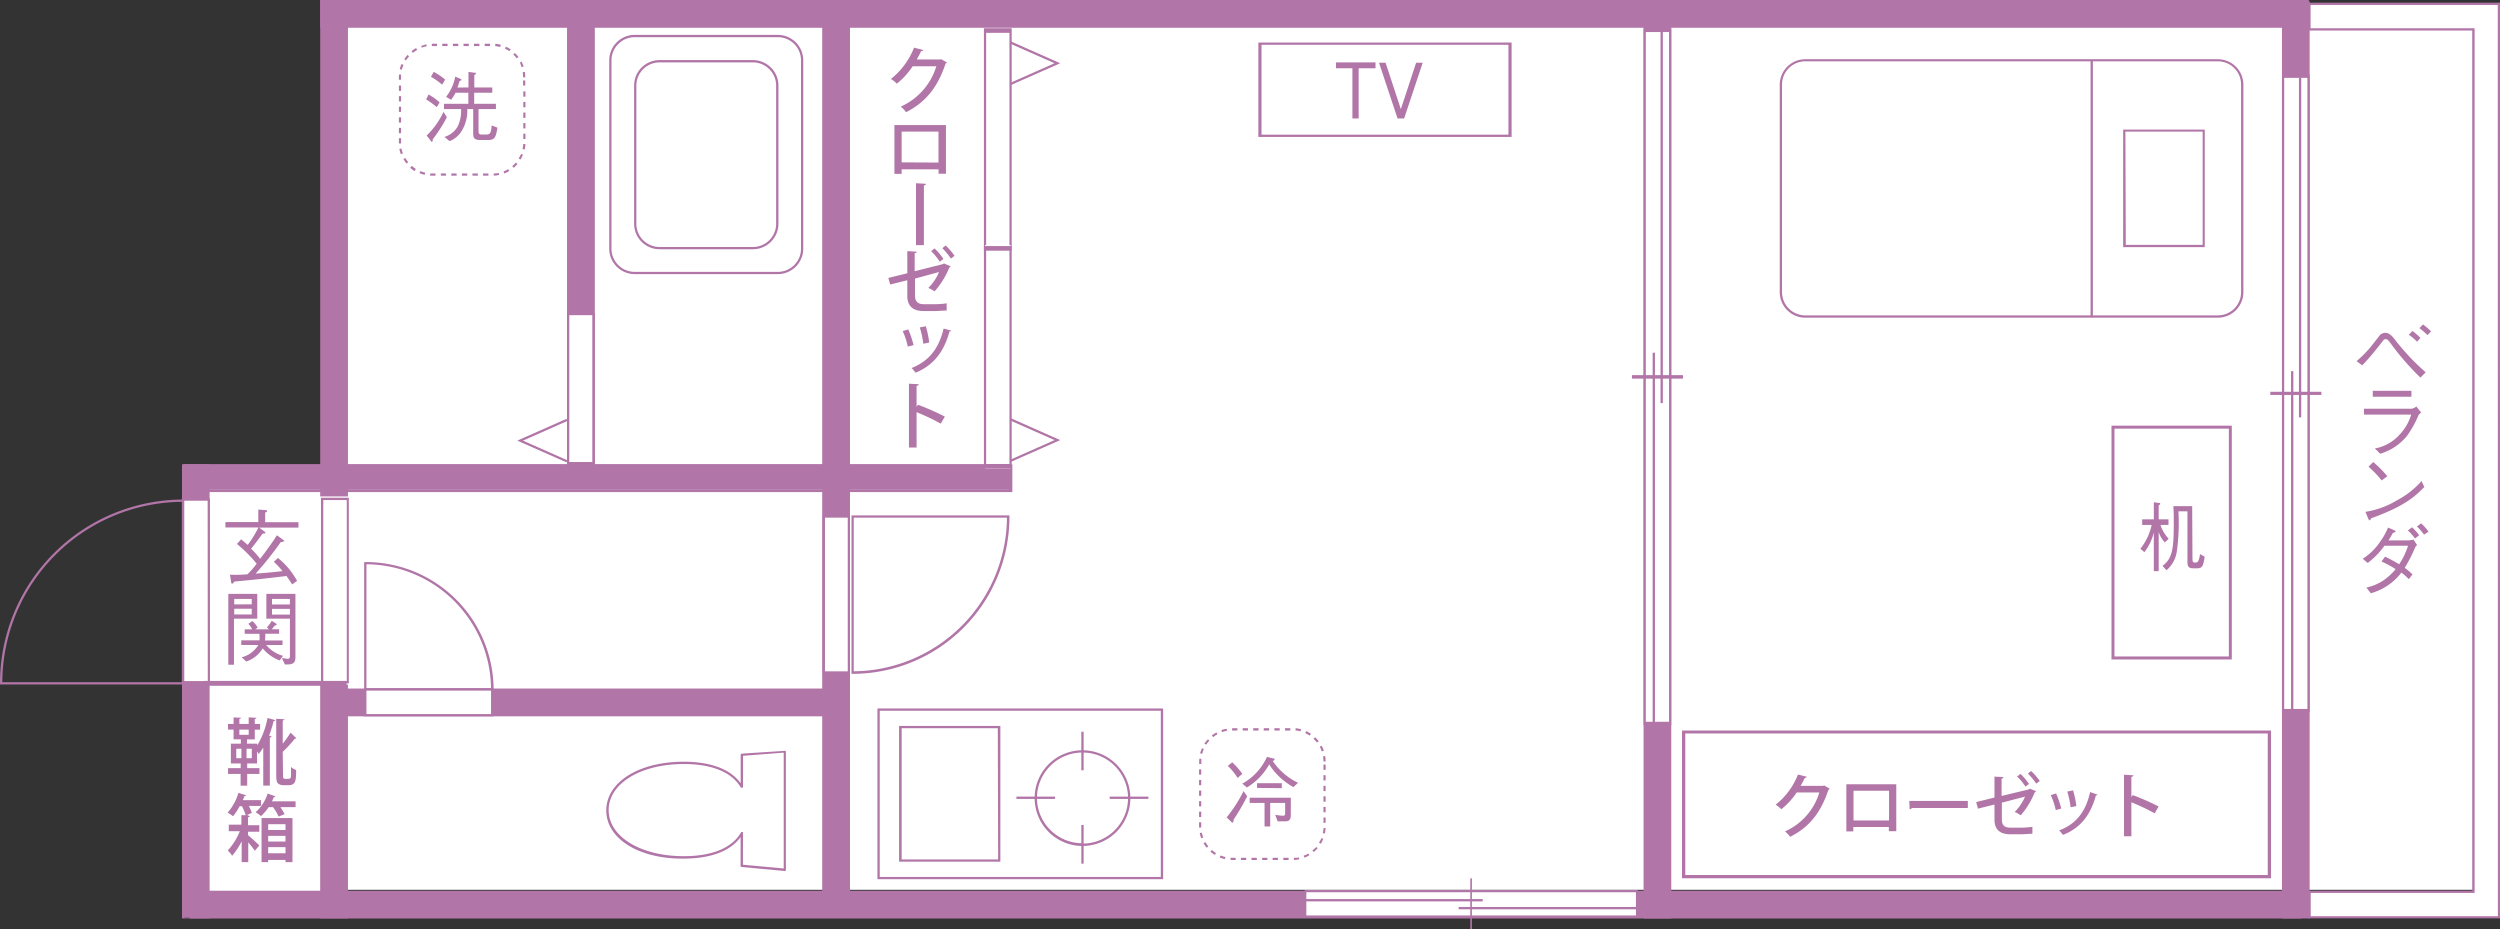 <svg xmlns="http://www.w3.org/2000/svg" xmlns:xlink="http://www.w3.org/1999/xlink" viewBox="0 0 379.86 141.22"><rect x="0" y="0" width="379.86" height="141.22" fill="#333333" stroke="none"/><defs><style>.cls-1{fill:#fff;}.cls-2{fill:#b175a7;}.cls-3{clip-path:url(#clip-path);}.cls-4{clip-path:url(#clip-path-2);}</style><clipPath id="clip-path"><rect class="cls-1" x="48.58" y="75.43" width="4.65" height="28.59"/></clipPath><clipPath id="clip-path-2"><rect class="cls-2" x="30.93" y="103.46" width="21.7" height="0.74"/></clipPath></defs><g id="レイヤー_2" data-name="レイヤー 2"><g id="レイヤー_1-2" data-name="レイヤー 1"><rect class="cls-1" x="50.79" y="4.04" width="327.03" height="131.16"/><path class="cls-2" d="M337,48.27H274.29a3.88,3.88,0,0,1-3.87-3.87V12.84A3.88,3.88,0,0,1,274.29,9H337a3.88,3.88,0,0,1,3.87,3.87V44.4A3.88,3.88,0,0,1,337,48.27ZM274.29,9.32a3.53,3.53,0,0,0-3.52,3.52V44.4a3.53,3.53,0,0,0,3.52,3.52H337a3.53,3.53,0,0,0,3.52-3.52V12.84A3.53,3.53,0,0,0,337,9.32Z"/><rect class="cls-2" x="317.65" y="9.14" width="0.35" height="38.95"/><path class="cls-2" d="M335,37.55H322.6V19.69H335Zm-12-.34h11.68V20H322.94Z"/><path class="cls-2" d="M206.44,10.37V18h-.95V10.37H203V9.48h6v.89Z"/><path class="cls-2" d="M213.35,18h-1l-2.82-8.47h1l2.32,7.06,2.32-7.06h1Z"/><path class="cls-2" d="M229.68,20.81H191.2V6.46h38.48Zm-38-.35H229.2V6.81H191.68Z"/><polygon class="cls-1" points="379.69 0.59 379.69 139.38 350.9 139.38 350.9 135.5 375.81 135.5 375.81 4.46 350.9 4.46 350.9 0.59 379.69 0.59"/><path class="cls-2" d="M350.73.41h29.13V139.55H350.73v-4.22h24.91V4.64H350.73Zm28.79.35H351.08V4.29H376V135.68h-24.9v3.53h28.44Z"/><rect class="cls-2" x="346.9" y="0.2" width="3.87" height="139.18"/><path class="cls-2" d="M346.73.2h4.21V139.56h-4.21Zm3.87.35h-3.53V139.21h3.53Z"/><rect class="cls-1" x="29.82" y="73.2" width="21" height="64"/><rect class="cls-2" x="29" y="135.51" width="320.53" height="3.87"/><path class="cls-2" d="M28.82,135.34h320.9v4.22H28.82Zm320.53.34H29.18v3.53H349.35Z"/><rect class="cls-2" x="48.83" y="0.17" width="301.99" height="3.87"/><path class="cls-2" d="M48.65,0H350.82V4.22H48.65ZM350.47.35H49V3.87H350.47Z"/><path class="cls-2" d="M367.26,82.82a1.9,1.9,0,0,0-.28.32,21.45,21.45,0,0,1-1.6,3.14,8.58,8.58,0,0,1,1.18,1L366,88a9.47,9.47,0,0,0-1.12-1,8.81,8.81,0,0,1-4.65,3.14l-.67-.86a7.86,7.86,0,0,0,2.45-1A9.16,9.16,0,0,0,364,86.48a13.89,13.89,0,0,0-2.15-1.16l.54-.74a22.33,22.33,0,0,1,2.15,1.16,11.46,11.46,0,0,0,1.35-2.82h-3.59a11.79,11.79,0,0,1-2.54,2.62L359,84.9a8.79,8.79,0,0,0,2.57-2.48,10.59,10.59,0,0,0,1.28-2.26l.92.4c.09,0,.21.11.21.21s-.05.12-.39.19c-.16.3-.41.74-.68,1.15h3a3.93,3.93,0,0,0,.81-.12Zm-.32-1a7.37,7.37,0,0,0-1.08-1.22l.64-.48a7.73,7.73,0,0,1,1.08,1.21Zm1.38-.58A8,8,0,0,0,367.24,80l.64-.48A8.71,8.71,0,0,1,369,80.77Z"/><path class="cls-2" d="M368.36,74c-1.38,1.38-2.88,2.88-8.08,4.75,0,0-.15.32-.22.32s-.16-.14-.23-.3l-.42-1A13.17,13.17,0,0,0,364.24,76a13,13,0,0,0,3.7-2.91Zm-6.48-1a16,16,0,0,0-2-2.09l.72-.71a17.31,17.31,0,0,1,2.14,2.16Z"/><path class="cls-2" d="M359.19,63v-.9h7.27a1.45,1.45,0,0,0,.68-.34l.74.92c-.3.25-.34.3-.42.45a16,16,0,0,1-1.66,3,8.14,8.14,0,0,1-4.15,2.81l-.8-.8a6.63,6.63,0,0,0,3.66-2A7.7,7.7,0,0,0,366.37,63Zm7.21-2.72h-5.87v-.9h5.87Z"/><path class="cls-2" d="M358.07,54.87a17.19,17.19,0,0,0,2.57-2.7c.16-.2.9-1.17,1-1.28a1.19,1.19,0,0,1,.79-.32c.5,0,.91.34,1.36.9a35.17,35.17,0,0,0,4.78,5.1l-.8.8a39.62,39.62,0,0,1-4.52-5.19c-.32-.43-.49-.65-.75-.65s-.28.06-.71.62-1.75,2.23-2.87,3.36Zm9.19-2.95A7.4,7.4,0,0,0,366,50.87l.55-.58a8.41,8.41,0,0,1,1.22,1.06Zm1.58-1a10.66,10.66,0,0,0-1.22-1.06l.54-.56a8.54,8.54,0,0,1,1.22,1.05Z"/><rect class="cls-2" x="50.79" y="104.79" width="77.25" height="3.88"/><path class="cls-2" d="M50.62,104.62h77.6v4.22H50.62Zm77.25.35H51v3.53h76.91Z"/><rect class="cls-2" x="28.1" y="70.55" width="125.43" height="3.88"/><path class="cls-2" d="M27.82,70.55h126v4.22h-126Zm125.43.35H28.38v3.53H153.25Z"/><rect class="cls-2" x="86.33" y="2.15" width="3.87" height="71.23"/><path class="cls-2" d="M86.16,2h4.22V73.56H86.16ZM90,2.32H86.5V73.21H90Z"/><rect class="cls-2" x="125.11" y="1.05" width="3.87" height="136.9"/><path class="cls-2" d="M124.93.88h4.22V138.12h-4.22Zm3.88.35h-3.53V137.78h3.53Z"/><rect class="cls-1" x="149.67" y="4.64" width="3.88" height="33.1"/><path class="cls-2" d="M149.5,4.29h4.22v33.8H149.5Zm3.88.7h-3.54v32.4h3.54Z"/><polygon class="cls-2" points="153.62 6.3 161.09 9.61 153.62 12.91 153.48 12.6 160.23 9.61 153.48 6.62 153.62 6.3"/><rect class="cls-1" x="149.67" y="37.24" width="3.88" height="33.96"/><path class="cls-2" d="M149.5,37.39h4.22V71.2H149.5Zm3.88.7h-3.54V70.5h3.54Z"/><polygon class="cls-2" points="153.62 63.56 161.09 66.87 153.62 70.17 153.48 69.86 160.23 66.87 153.48 63.88 153.62 63.56"/><rect class="cls-1" x="86.33" y="47.72" width="3.88" height="22.66"/><path class="cls-2" d="M86.15,70.55v-23h4.23v23Zm.35-22.66V70.2H90V47.89Z"/><polygon class="cls-2" points="78.6 66.95 86.07 63.64 86.21 63.96 79.46 66.95 86.21 69.94 86.07 70.25 78.6 66.95"/><path class="cls-2" d="M122.05,9.17V37.78a3.87,3.87,0,0,1-3.87,3.87H96.44a3.87,3.87,0,0,1-3.87-3.87V9.17A3.87,3.87,0,0,1,96.44,5.3h21.74A3.87,3.87,0,0,1,122.05,9.17ZM92.91,37.78a3.53,3.53,0,0,0,3.53,3.53h21.74a3.53,3.53,0,0,0,3.53-3.53V9.17a3.53,3.53,0,0,0-3.53-3.52H96.44a3.53,3.53,0,0,0-3.53,3.52Z"/><path class="cls-2" d="M118.28,13V34a3.88,3.88,0,0,1-3.88,3.87H100.22A3.87,3.87,0,0,1,96.35,34V13a3.87,3.87,0,0,1,3.87-3.87H114.4A3.88,3.88,0,0,1,118.28,13ZM96.69,34a3.53,3.53,0,0,0,3.53,3.53H114.4A3.53,3.53,0,0,0,117.93,34V13a3.53,3.53,0,0,0-3.53-3.52H100.22A3.53,3.53,0,0,0,96.69,13Z"/><path class="cls-2" d="M92.12,123.14c0-4.29,4.94-7.4,11.75-7.4,4.14,0,7.12,1.13,8.67,3.27v-4.33a.18.18,0,0,1,.17-.17l6.51-.42a.15.15,0,0,1,.13,0,.14.14,0,0,1,.06.12v18a.18.18,0,0,1-.06.13.16.16,0,0,1-.13,0l-6.53-.6a.17.17,0,0,1-.16-.17v-4.38c-1.56,2.14-4.54,3.27-8.67,3.27C97.06,130.53,92.12,127.42,92.12,123.14Zm20.78-8.3,0,4.69a.16.16,0,0,1-.17.17.27.27,0,0,1-.19-.08c-1.38-2.31-4.38-3.53-8.65-3.53-6.61,0-11.41,3-11.41,7s4.8,7,11.41,7c4.28,0,7.27-1.22,8.67-3.54a.16.16,0,0,1,.17-.15.19.19,0,0,1,.16.08.15.15,0,0,1,0,.16v4.75l6.19.57v-17.6Z"/><path class="cls-2" d="M164.48,114a7.27,7.27,0,1,1-7.27,7.27A7.25,7.25,0,0,1,164.48,114Zm0,14.18a6.92,6.92,0,1,0-6.92-6.91A6.91,6.91,0,0,0,164.48,128.13Z"/><rect class="cls-2" x="164.3" y="125.35" width="0.35" height="5.88"/><rect class="cls-2" x="164.3" y="111.18" width="0.35" height="5.86"/><rect class="cls-2" x="154.44" y="121.04" width="5.87" height="0.35"/><rect class="cls-2" x="168.61" y="121.04" width="5.88" height="0.35"/><path class="cls-2" d="M133.32,107.65h43.41v25.94H133.32Zm43.06.34H133.67v25.25h42.71Z"/><path class="cls-2" d="M136.61,110.3H152v20.63H136.61Zm15,.35H137v19.94h14.66Z"/><path class="cls-2" d="M65.12,14.36a8.15,8.15,0,0,1,1.67,1.2l-.42.72a15,15,0,0,0-1.62-1.18Zm2.78,3.45a22.44,22.44,0,0,1-2.15,3.36c0,.18,0,.36-.14.36s-.08,0-.16-.13l-.62-.81A11.61,11.61,0,0,0,67.38,17Zm-2-6.9a11,11,0,0,1,1.74,1.18l-.46.78a9.83,9.83,0,0,0-1.7-1.2Zm5.28,2.38V10.93l.93.12c.11,0,.21,0,.21.12s-.13.15-.25.21v1.91H74.8v.8H72.05v1.68h3.3v.8H72.71V19.8c0,.53.07.64.55.64h.66c.61,0,.69-.37.79-1.38l.88.34c-.25,1.37-.36,1.87-1.4,1.87H72.9c-1,0-1-.53-1-1.09V16.57H71a5.85,5.85,0,0,1-1,3.56,3.88,3.88,0,0,1-1.68,1.32l-.79-.64a3.57,3.57,0,0,0,2-1.56,5.6,5.6,0,0,0,.53-2.68H67.46v-.8h3.7V14.09H69.22a7.68,7.68,0,0,1-.67,1.07l-.77-.44a7.13,7.13,0,0,0,1.39-3.08L70,12c.06,0,.12.07.12.13s-.13.13-.29.17a8.72,8.72,0,0,1-.33,1Z"/><path class="cls-2" d="M65.71,6.65h.7V7h-.8V6.65Zm1.5,0H68V7h-.81Zm1.61,0h.81V7h-.81Zm1.61,0h.8V7h-.8Zm1.61,0h.8V7H72Zm1.61,0h.8V7h-.8Zm1.62,0a5.64,5.64,0,0,1,.82.15L76,7.15A5.07,5.07,0,0,0,75.24,7Zm-10.49.06.06.32a4.61,4.61,0,0,0-.75.21L64,7A4.52,4.52,0,0,1,64.78,6.74Zm12.09.38a5.13,5.13,0,0,1,.72.41l-.19.27a5.51,5.51,0,0,0-.67-.38ZM63.22,7.3l.16.29a5.58,5.58,0,0,0-.64.44l-.21-.26A6.45,6.45,0,0,1,63.22,7.3Zm15,.75a4.66,4.66,0,0,1,.56.61l-.26.2A4.69,4.69,0,0,0,78,8.29Zm-16.3.29.24.22a4.81,4.81,0,0,0-.47.62L61.43,9A4.76,4.76,0,0,1,61.93,8.34Zm17.31,1a5.13,5.13,0,0,1,.33.76l-.31.11A4.6,4.6,0,0,0,79,9.51ZM61,9.73l.31.13a3.94,3.94,0,0,0-.25.73l-.32-.08A4.46,4.46,0,0,1,61,9.73Zm18.74,1.19a4.65,4.65,0,0,1,.07.83h-.33a4.9,4.9,0,0,0-.06-.77Zm-19.14.41.33,0c0,.13,0,.26,0,.39v.4h-.33v-.4C60.61,11.61,60.62,11.47,60.63,11.33Zm18.88.9h.33V13h-.33ZM60.61,13h.33v.81h-.33Zm18.9.89h.33v.8h-.33Zm-18.9.72h.33v.8h-.33Zm18.9.88h.33v.81h-.33Zm-18.9.73h.33V17h-.33Zm18.9.88h.33v.81h-.33Zm-18.9.73h.33v.8h-.33Zm18.9.88h.33v.8h-.33Zm-18.9.72h.33v.81h-.33Zm18.9.89h.33v.8h-.33ZM60.61,21h.33v.64a.86.86,0,0,0,0,.16h-.33a.91.91,0,0,1,0-.17Zm18.89.88h.33a5.7,5.7,0,0,1-.1.83l-.33-.07A4,4,0,0,0,79.5,21.87ZM61,22.56a4.63,4.63,0,0,0,.22.75l-.31.11a4.22,4.22,0,0,1-.23-.79Zm18.15.82.31.12a5.68,5.68,0,0,1-.37.74l-.29-.17A4.47,4.47,0,0,0,79.18,23.38ZM61.58,24a5.58,5.58,0,0,0,.44.64l-.25.21a4.43,4.43,0,0,1-.47-.69Zm16.8.7.25.21a4.61,4.61,0,0,1-.58.59l-.22-.26A4.68,4.68,0,0,0,78.38,24.71Zm-15.82.5a5.52,5.52,0,0,0,.62.46L63,26a4.67,4.67,0,0,1-.67-.5Zm14.65.5.17.28a5.28,5.28,0,0,1-.75.38l-.12-.31A5.08,5.08,0,0,0,77.21,25.71ZM63.87,26a4.91,4.91,0,0,0,.74.24l-.08.32a4.56,4.56,0,0,1-.79-.26Zm11.9.26.07.32a4.61,4.61,0,0,1-.82.11l0-.33A4.91,4.91,0,0,0,75.77,26.29Zm-10.4.1h.8v.33h-.82Zm1.6,0h.8v.33H67Zm1.61,0h.8v.33h-.8Zm1.61,0H71v.33h-.8Zm1.6,0h.81v.33h-.81Zm1.61,0h.81v.33H73.4Z"/><path class="cls-2" d="M189.5,121a34.28,34.28,0,0,1-2.07,3.55c0,.21,0,.43-.15.43s-.12,0-.24-.15l-.66-.63a21.34,21.34,0,0,0,2.57-4Zm-2.27-5.17a11.49,11.49,0,0,1,1.53,1.74l-.71.64a9.27,9.27,0,0,0-1.49-1.84Zm1.53,3.24a8.77,8.77,0,0,0,3.75-4.07l.87.22c.2,0,.28.07.28.19s-.15.18-.29.2a9.7,9.7,0,0,0,3.86,3.33l-.7.65a10,10,0,0,1-3.68-3.45,9.42,9.42,0,0,1-3.39,3.51Zm7.37,2.14v2.59c0,.86-.31,1-1,1h-1l-.37-1a8.07,8.07,0,0,0,1.18.15c.31,0,.33-.18.33-.42V122H193v3.58h-.86V122h-2.26v-.79ZM191,119.72V119h3.76v.76Z"/><path class="cls-2" d="M187.31,110.65h.7V111h-.8v-.33Zm1.51,0h.8V111h-.8Zm1.6,0h.81V111h-.81Zm1.61,0h.81V111H192Zm1.61,0h.8V111h-.8Zm1.61,0h.8V111h-.8Zm1.62,0a5.64,5.64,0,0,1,.82.15l-.09.32a4.85,4.85,0,0,0-.76-.14Zm-10.49.06.06.32a4.91,4.91,0,0,0-.75.21l-.11-.31A4.52,4.52,0,0,1,186.38,110.74Zm12.09.38a5.13,5.13,0,0,1,.72.41l-.19.27a5.51,5.51,0,0,0-.67-.38Zm-13.65.18.17.29a4.12,4.12,0,0,0-.65.44l-.2-.26A5.46,5.46,0,0,1,184.82,111.3Zm15,.75a4.59,4.59,0,0,1,.55.61l-.26.2a4.69,4.69,0,0,0-.52-.57Zm-16.31.29.25.22a4.59,4.59,0,0,0-.48.61L183,113A4,4,0,0,1,183.53,112.34Zm17.31,1a5.13,5.13,0,0,1,.33.76l-.31.11a4.6,4.6,0,0,0-.31-.72Zm-18.21.37.31.13a3.7,3.7,0,0,0-.25.73l-.32-.08A4.2,4.2,0,0,1,182.63,113.73Zm18.74,1.19a4.65,4.65,0,0,1,.07.83h-.33a4.9,4.9,0,0,0-.06-.77Zm-19.14.41.33,0c0,.13,0,.26,0,.39v.4h-.33v-.4C182.21,115.61,182.22,115.47,182.23,115.33Zm18.88.9h.33v.8h-.33Zm-18.9.72h.33v.8h-.33Zm18.9.89h.33v.8h-.33Zm-18.9.72h.33v.8h-.33Zm18.9.89h.33v.8h-.33Zm-18.9.72h.33v.8h-.33Zm18.9.88h.33v.81h-.33Zm-18.9.73h.33v.8h-.33Zm18.9.88h.33v.81h-.33Zm-18.9.72h.33v.81h-.33Zm18.9.89h.33v.8h-.33Zm-18.9.72h.33v.8h-.33V125Zm18.9.88h.33a5.9,5.9,0,0,1-.11.83l-.32-.07A7.06,7.06,0,0,0,201.11,125.87Zm-18.48.69a5,5,0,0,0,.22.75l-.31.11a4.22,4.22,0,0,1-.23-.79Zm18.15.82.3.12a5.17,5.17,0,0,1-.36.75l-.29-.17A4.57,4.57,0,0,0,200.78,127.38Zm-17.6.63a5.58,5.58,0,0,0,.44.64l-.25.21a5.33,5.33,0,0,1-.48-.69Zm16.8.7.25.21a5.39,5.39,0,0,1-.58.59l-.22-.25A5.71,5.71,0,0,0,200,128.71Zm-15.82.49a4,4,0,0,0,.62.47l-.17.28a5.56,5.56,0,0,1-.67-.5Zm14.64.51.18.28a5.28,5.28,0,0,1-.75.38l-.12-.31A4.47,4.47,0,0,0,198.8,129.71Zm-13.33.32a4.57,4.57,0,0,0,.74.24l-.08.32a4.3,4.3,0,0,1-.79-.26Zm11.9.26.07.32a4.61,4.61,0,0,1-.82.11l0-.33A4,4,0,0,0,197.37,130.29Zm-10.4.1h.8v.33H187Zm1.6,0h.8v.33h-.8Zm1.61,0h.8v.33h-.8Zm1.61,0h.8v.33h-.8Zm1.6,0h.81v.33h-.81Zm1.61,0h.81v.33H195Z"/><rect class="cls-1" x="346.9" y="11.59" width="3.87" height="96.37"/><path class="cls-2" d="M346.73,11.34h4.21V108.2h-4.21Zm3.87.49h-3.53v95.89h3.53Z"/><rect class="cls-2" x="349.31" y="11.81" width="0.35" height="51.61"/><rect class="cls-2" x="348.11" y="56.4" width="0.35" height="51.6"/><rect class="cls-2" x="344.96" y="59.53" width="7.76" height="0.48"/><rect class="cls-2" x="249.9" y="0.59" width="3.87" height="138.79"/><path class="cls-2" d="M249.73.42h4.21V139.56h-4.21Zm3.87.34h-3.53V139.21h3.53Z"/><rect class="cls-1" x="249.9" y="4.61" width="3.87" height="105.33"/><path class="cls-2" d="M249.73,4.34h4.21V110.2h-4.21Zm3.87.53h-3.53v104.8h3.53Z"/><rect class="cls-2" x="252.31" y="4.85" width="0.35" height="56.4"/><rect class="cls-2" x="251.11" y="53.59" width="0.35" height="56.4"/><rect class="cls-2" x="247.96" y="57" width="7.76" height="0.53"/><rect class="cls-2" x="48.83" y="0.17" width="3.87" height="139.21"/><path class="cls-2" d="M48.65,0h4.22V139.55H48.65Zm3.87.35H49V139.21h3.52Z"/><rect class="cls-2" x="27.83" y="70.55" width="3.85" height="68.83"/><path class="cls-2" d="M27.65,70.55h4.2v69h-4.2Zm3.85.17H28v68.66h3.5Z"/><path class="cls-2" d="M55.33,85.4h.18A19.43,19.43,0,0,1,75,104.76v.17H55.33Zm19.28,19.19A19.08,19.08,0,0,0,55.68,85.74v18.85Z"/><rect class="cls-1" x="55.51" y="104.76" width="19.27" height="3.91"/><path class="cls-2" d="M55.33,104.59H75v4.25H55.33Zm19.28.34H55.68v3.57H74.61Z"/><path class="cls-2" d="M129.55,102.39h-.17V78.31h24v.18A23.88,23.88,0,0,1,129.55,102.39Zm.17-23.73V102A23.52,23.52,0,0,0,153,78.66Z"/><rect class="cls-1" x="125.18" y="78.49" width="3.8" height="23.73"/><path class="cls-2" d="M125,78.31h4.15v24.08H125Zm3.81.35h-3.46V102h3.46Z"/><rect class="cls-1" x="48.58" y="75.43" width="4.65" height="28.59"/><g class="cls-3"><path class="cls-2" d="M48.77,75.63H53v28.2H48.77Zm3.92.35H49.12v27.5h3.57Z"/></g><path class="cls-2" d="M35.55,101h-.86V90.23h4.4V94H35.55Zm2.7-9.18V91H35.59v.84Zm0,1.54v-.87H35.59v.87ZM40.44,98A5.08,5.08,0,0,0,43,99.65l-.51.7a6.14,6.14,0,0,1-2.58-1.84,4.52,4.52,0,0,1-2.49,2l-.7-.64A4.08,4.08,0,0,0,39.25,98H36.66v-.71h2.77a5.88,5.88,0,0,0,0-.77V96.3H37.18v-.68h1.13a2.73,2.73,0,0,0-.58-.83l.62-.42a3.51,3.51,0,0,1,.8,1l-.38.25h2.1l-.32-.29a5.37,5.37,0,0,0,.74-1l.61.39a.23.23,0,0,1,.14.17c0,.11-.23.13-.29.15a7.05,7.05,0,0,1-.46.57h1.12v.68h-2.1v.28a6.45,6.45,0,0,1-.05.74h2.67V98Zm2.39,2c.25,0,.7.1.88.1.34,0,.34-.2.34-.55V94H40.47V90.23h4.42v9.35c0,.91,0,1.46-1.6,1.38ZM44.05,91H41.33v.84h2.72Zm0,1.51H41.33v.87h2.72Z"/><path class="cls-2" d="M39.37,80.17l.8.58c.11.09.16.14.16.2s-.07.13-.42.12c-.5.67-1,1.38-1.76,2.31a12,12,0,0,1,1.38,1.54c1.13-1.5,1.86-2.5,2.54-3.59L43,82c.14.1.18.16.18.21s-.26.16-.52.15a49.86,49.86,0,0,1-3.82,4.8c2.35-.18,3.3-.29,4.08-.38a10.52,10.52,0,0,0-1.32-1.42l.64-.58a11.7,11.7,0,0,1,2.9,3.48l-.74.54c-.48-.73-.56-.84-.87-1.28-3.62.44-5.81.65-7.95.85-.07.15-.16.31-.3.31s-.14-.15-.16-.24l-.18-1.12a20.29,20.29,0,0,0,2.66-.06A13,13,0,0,0,39,85.65a21,21,0,0,0-3-3l.64-.7c.17.14.27.22,1,.84a15.68,15.68,0,0,0,1.62-2.64H34.25v-.83h5V77.42l1.06.09c.14,0,.26,0,.26.14s-.13.17-.28.23v1.46h5.06v.83Z"/><path class="cls-2" d="M27.81,75.9H28V104H0v-.17A27.91,27.91,0,0,1,27.81,75.9Zm-.17,27.76V76.25A27.54,27.54,0,0,0,.35,103.66Z"/><rect class="cls-1" x="27.81" y="75.9" width="3.92" height="27.75"/><path class="cls-2" d="M27.64,75.73H31.9v28.1H27.64Zm3.91.35H28v27.4h3.57Z"/><rect class="cls-2" x="30.93" y="103.46" width="21.7" height="0.74"/><g class="cls-4"><rect class="cls-2" x="30.93" y="103.66" width="21.7" height="0.35"/></g><path class="cls-2" d="M328,86.78h-.74V80.89a7.79,7.79,0,0,1-1.44,3l-.6-.51a8.72,8.72,0,0,0,1.71-3.62h-1.44v-.85h1.77v-2.6l.78.12c.12,0,.19,0,.19.12s-.14.17-.23.22v2.14h1.49v.85h-1.22a5.63,5.63,0,0,0,1.25,2.11l-.6.54a4.45,4.45,0,0,1-.92-1.57Zm5.13-2.11c0,.6,0,.81.42.81s.57-.21.73-1.29l.7.39c-.19,1.48-.42,1.77-1.12,1.77h-.62c-.47,0-.87-.11-.87-.9V77.69H331a31.31,31.31,0,0,1-.25,6.11,4.58,4.58,0,0,1-1.57,2.85l-.6-.68c1.58-1.12,1.71-2.79,1.71-6.69,0-1,0-1.53-.07-2.38h2.87Z"/><path class="cls-2" d="M320.83,100.2V64.68h18.28V100.2Zm.45-35.07V99.75h17.38V65.13Z"/><path class="cls-2" d="M39.09,113v.26a12.6,12.6,0,0,0,1.56-4.17l1.19.33c0,.09-.12.13-.26.13a20.6,20.6,0,0,1-.69,2.23l.37.11c0,.09-.1.14-.26.18v7.3H40v-5.79a6.71,6.71,0,0,1-.72,1c0-.11-.14-.27-.23-.43V116H37.56v.71h1.86v.88H37.56v1.79h-1v-1.79H34.65v-.88h1.92V116H35.08v-3H36.6v-.66H35.49v-1.48h-.85V110h.85v-1l1.12.07c0,.09-.06.15-.24.17V110h1.42v-1l1.17.07c0,.09-.08.15-.25.17V110h.81v.87h-.81v1.48H37.53V113Zm-3.19.77v1.43h.78v-1.43Zm.47-2.91v.79h1.42v-.79Zm1.89,4.34v-1.43h-.8v1.43ZM43,117.71c0,.54.05.63.35.63h.42c.31,0,.41-.08.44-.42s0-.73,0-1.38A2.37,2.37,0,0,0,45,117c0,1.72-.12,2.31-1.22,2.31h-.73a1.3,1.3,0,0,1-.77-.24c-.21-.19-.31-.41-.31-1.38v-8.48l1.25.08c0,.1-.08.15-.26.17V113a15.65,15.65,0,0,0,1.19-1.68l.89.86a.33.33,0,0,1-.25.06,18,18,0,0,1-1.83,2Z"/><path class="cls-2" d="M37.94,124c0,.1-.09.16-.26.19v1.19H39.4v1H37.68v.51c.49.41,1.46,1.3,1.72,1.57l-.68.81a14.78,14.78,0,0,0-1-1.28V131h-1v-3.17a10.89,10.89,0,0,1-1.45,2.2,3.65,3.65,0,0,0-.67-.8,9.54,9.54,0,0,0,1.84-2.93H34.76v-1h1.92v-1.44l.66,0a10.25,10.25,0,0,0-.57-1.36h-.36a8.23,8.23,0,0,1-1,1.52,6.89,6.89,0,0,0-.82-.55,8,8,0,0,0,1.64-3l1.17.37a.24.24,0,0,1-.25.11q-.12.31-.27.63h2.77v.88H37.81a7.67,7.67,0,0,1,.45,1.05l-.72.32Zm3.91-3a.22.22,0,0,1-.25.13c-.08.21-.18.42-.28.63h3.59v.88H42.6a8.51,8.51,0,0,1,.64,1.06l-.91.38a6.88,6.88,0,0,0-.85-1.44h-.65A7.79,7.79,0,0,1,39.66,124a5.69,5.69,0,0,0-.82-.58,6.57,6.57,0,0,0,1.83-2.84ZM39.74,131V124.3h4.7V131H43.38v-.34H40.75V131Zm3.64-5.77H40.75v.88h2.63Zm-2.63,2.64h2.63V127H40.75Zm0,1.78h2.63v-.93H40.75Z"/><rect class="cls-1" x="198.37" y="135.4" width="50.33" height="3.87"/><path class="cls-2" d="M248.82,135.23v4.21H198.24v-4.21Zm-.25,3.87v-3.53H198.49v3.53Z"/><rect class="cls-2" x="221.63" y="137.81" width="26.95" height="0.35"/><rect class="cls-2" x="198.34" y="136.61" width="26.95" height="0.35"/><rect class="cls-2" x="223.4" y="133.46" width="0.25" height="7.76"/><path class="cls-2" d="M278,119.84c0,.08-.13.14-.19.19-1.17,3.47-2.88,5.64-5.81,7.12a3.73,3.73,0,0,0-.78-.82,9.48,9.48,0,0,0,5.22-5.92H273a11.21,11.21,0,0,1-2.34,2.55,4.64,4.64,0,0,0-.86-.69,10.9,10.9,0,0,0,3.39-4.59l1.36.35a.34.34,0,0,1-.32.16c-.2.42-.42.83-.64,1.22H277l.17-.07Z"/><path class="cls-2" d="M288.13,119.16v7.14H287v-.64h-5.4v.67h-1.06v-7.17Zm-1.1,5.51v-4.52h-5.4v4.52Z"/><path class="cls-2" d="M290.1,121.7H299v1.07h-8.5a.47.47,0,0,1-.34.2Z"/><path class="cls-2" d="M309.37,120.22a.3.3,0,0,1-.2.15,12.35,12.35,0,0,1-2.13,3.51,5.44,5.44,0,0,0-.92-.51,7.21,7.21,0,0,0,1.57-2.33l-3.52.92v2.53c0,1,.5,1.27,1.31,1.27h1.73a14.57,14.57,0,0,0,1.6-.13c0,.32,0,.75,0,1.05-.42,0-1.17.08-1.61.08h-1.77c-1.52,0-2.38-.69-2.38-2.23v-2.29l-2.51.63-.27-1,2.78-.69V118l1.37.08c0,.13-.12.2-.29.22v2.64l4.15-1,.13-.11ZM307,117.59a8.8,8.8,0,0,1,1.29,1.53l-.53.4a8.94,8.94,0,0,0-1.27-1.54Zm1.62-.44a9.48,9.48,0,0,1,1.31,1.52l-.54.4a9.83,9.83,0,0,0-1.26-1.53Z"/><path class="cls-2" d="M312.41,120.56a13.47,13.47,0,0,1,.78,2.29l-.83.24a10.9,10.9,0,0,0-.76-2.28Zm6.3.18c0,.08-.13.12-.25.12-.85,3.13-2.47,5-5,6a5.11,5.11,0,0,0-.58-.68c2.41-.92,4-2.65,4.7-5.83Zm-3.72-.65a13.65,13.65,0,0,1,.5,2.38l-.87.19a13.79,13.79,0,0,0-.51-2.39Z"/><path class="cls-2" d="M327.39,123.58a32,32,0,0,0-3.54-1.68v5.17h-1.12v-9.35l1.43.08c0,.12-.11.2-.31.25v3.06l.21-.3a37,37,0,0,1,3.93,1.73Z"/><path class="cls-2" d="M345.07,133.45h-89.5V111h89.5Zm-89-.5h88.5v-21.5h-88.5Z"/><path class="cls-2" d="M143.87,9.48c0,.08-.13.14-.2.19-1.2,3.6-3,5.85-6,7.38a3.77,3.77,0,0,0-.81-.85,9.83,9.83,0,0,0,5.41-6.13h-3.59a11.71,11.71,0,0,1-2.41,2.64,4.63,4.63,0,0,0-.9-.71,11.31,11.31,0,0,0,3.51-4.76l1.41.36c0,.11-.18.16-.33.16-.2.45-.44.87-.66,1.27h3.53L143,9Z"/><path class="cls-2" d="M143.73,19v7.4h-1.12v-.67H137v.69h-1.1V19Zm-1.13,5.7V20H137v4.67Z"/><path class="cls-2" d="M139.18,27.84l1.52.09c0,.12-.11.22-.32.25v9.07h-1.2Z"/><path class="cls-2" d="M144.45,40.48c0,.07-.1.12-.2.16A12.64,12.64,0,0,1,142,44.27a5.06,5.06,0,0,0-.95-.52,7.33,7.33,0,0,0,1.63-2.42l-3.65,1V44.9c0,1,.52,1.32,1.37,1.32h1.78a13.26,13.26,0,0,0,1.66-.13c0,.33,0,.78,0,1.09-.45,0-1.22.08-1.68.08h-1.83c-1.57,0-2.47-.72-2.47-2.31V42.58l-2.6.65-.28-1,2.88-.71V38.16l1.42.08c0,.13-.12.21-.3.23v2.74l4.3-1.08.14-.11ZM142,37.75a8.64,8.64,0,0,1,1.34,1.59l-.54.42a10.18,10.18,0,0,0-1.32-1.6Zm1.69-.45a10.08,10.08,0,0,1,1.35,1.57l-.56.42a9.9,9.9,0,0,0-1.3-1.58Z"/><path class="cls-2" d="M138,50.05a14.55,14.55,0,0,1,.81,2.38l-.87.24a11.24,11.24,0,0,0-.78-2.36Zm6.53.19c0,.08-.13.12-.26.12-.88,3.25-2.56,5.21-5.16,6.27a4.35,4.35,0,0,0-.6-.71c2.49-1,4.09-2.75,4.87-6Zm-3.86-.67a14.7,14.7,0,0,1,.52,2.47l-.9.19a15.07,15.07,0,0,0-.53-2.48Z"/><path class="cls-2" d="M142.94,64.37a31,31,0,0,0-3.67-1.74V68h-1.16V58.3l1.48.08c0,.13-.11.21-.32.26v3.17l.22-.31a38.76,38.76,0,0,1,4.07,1.8Z"/></g></g></svg>